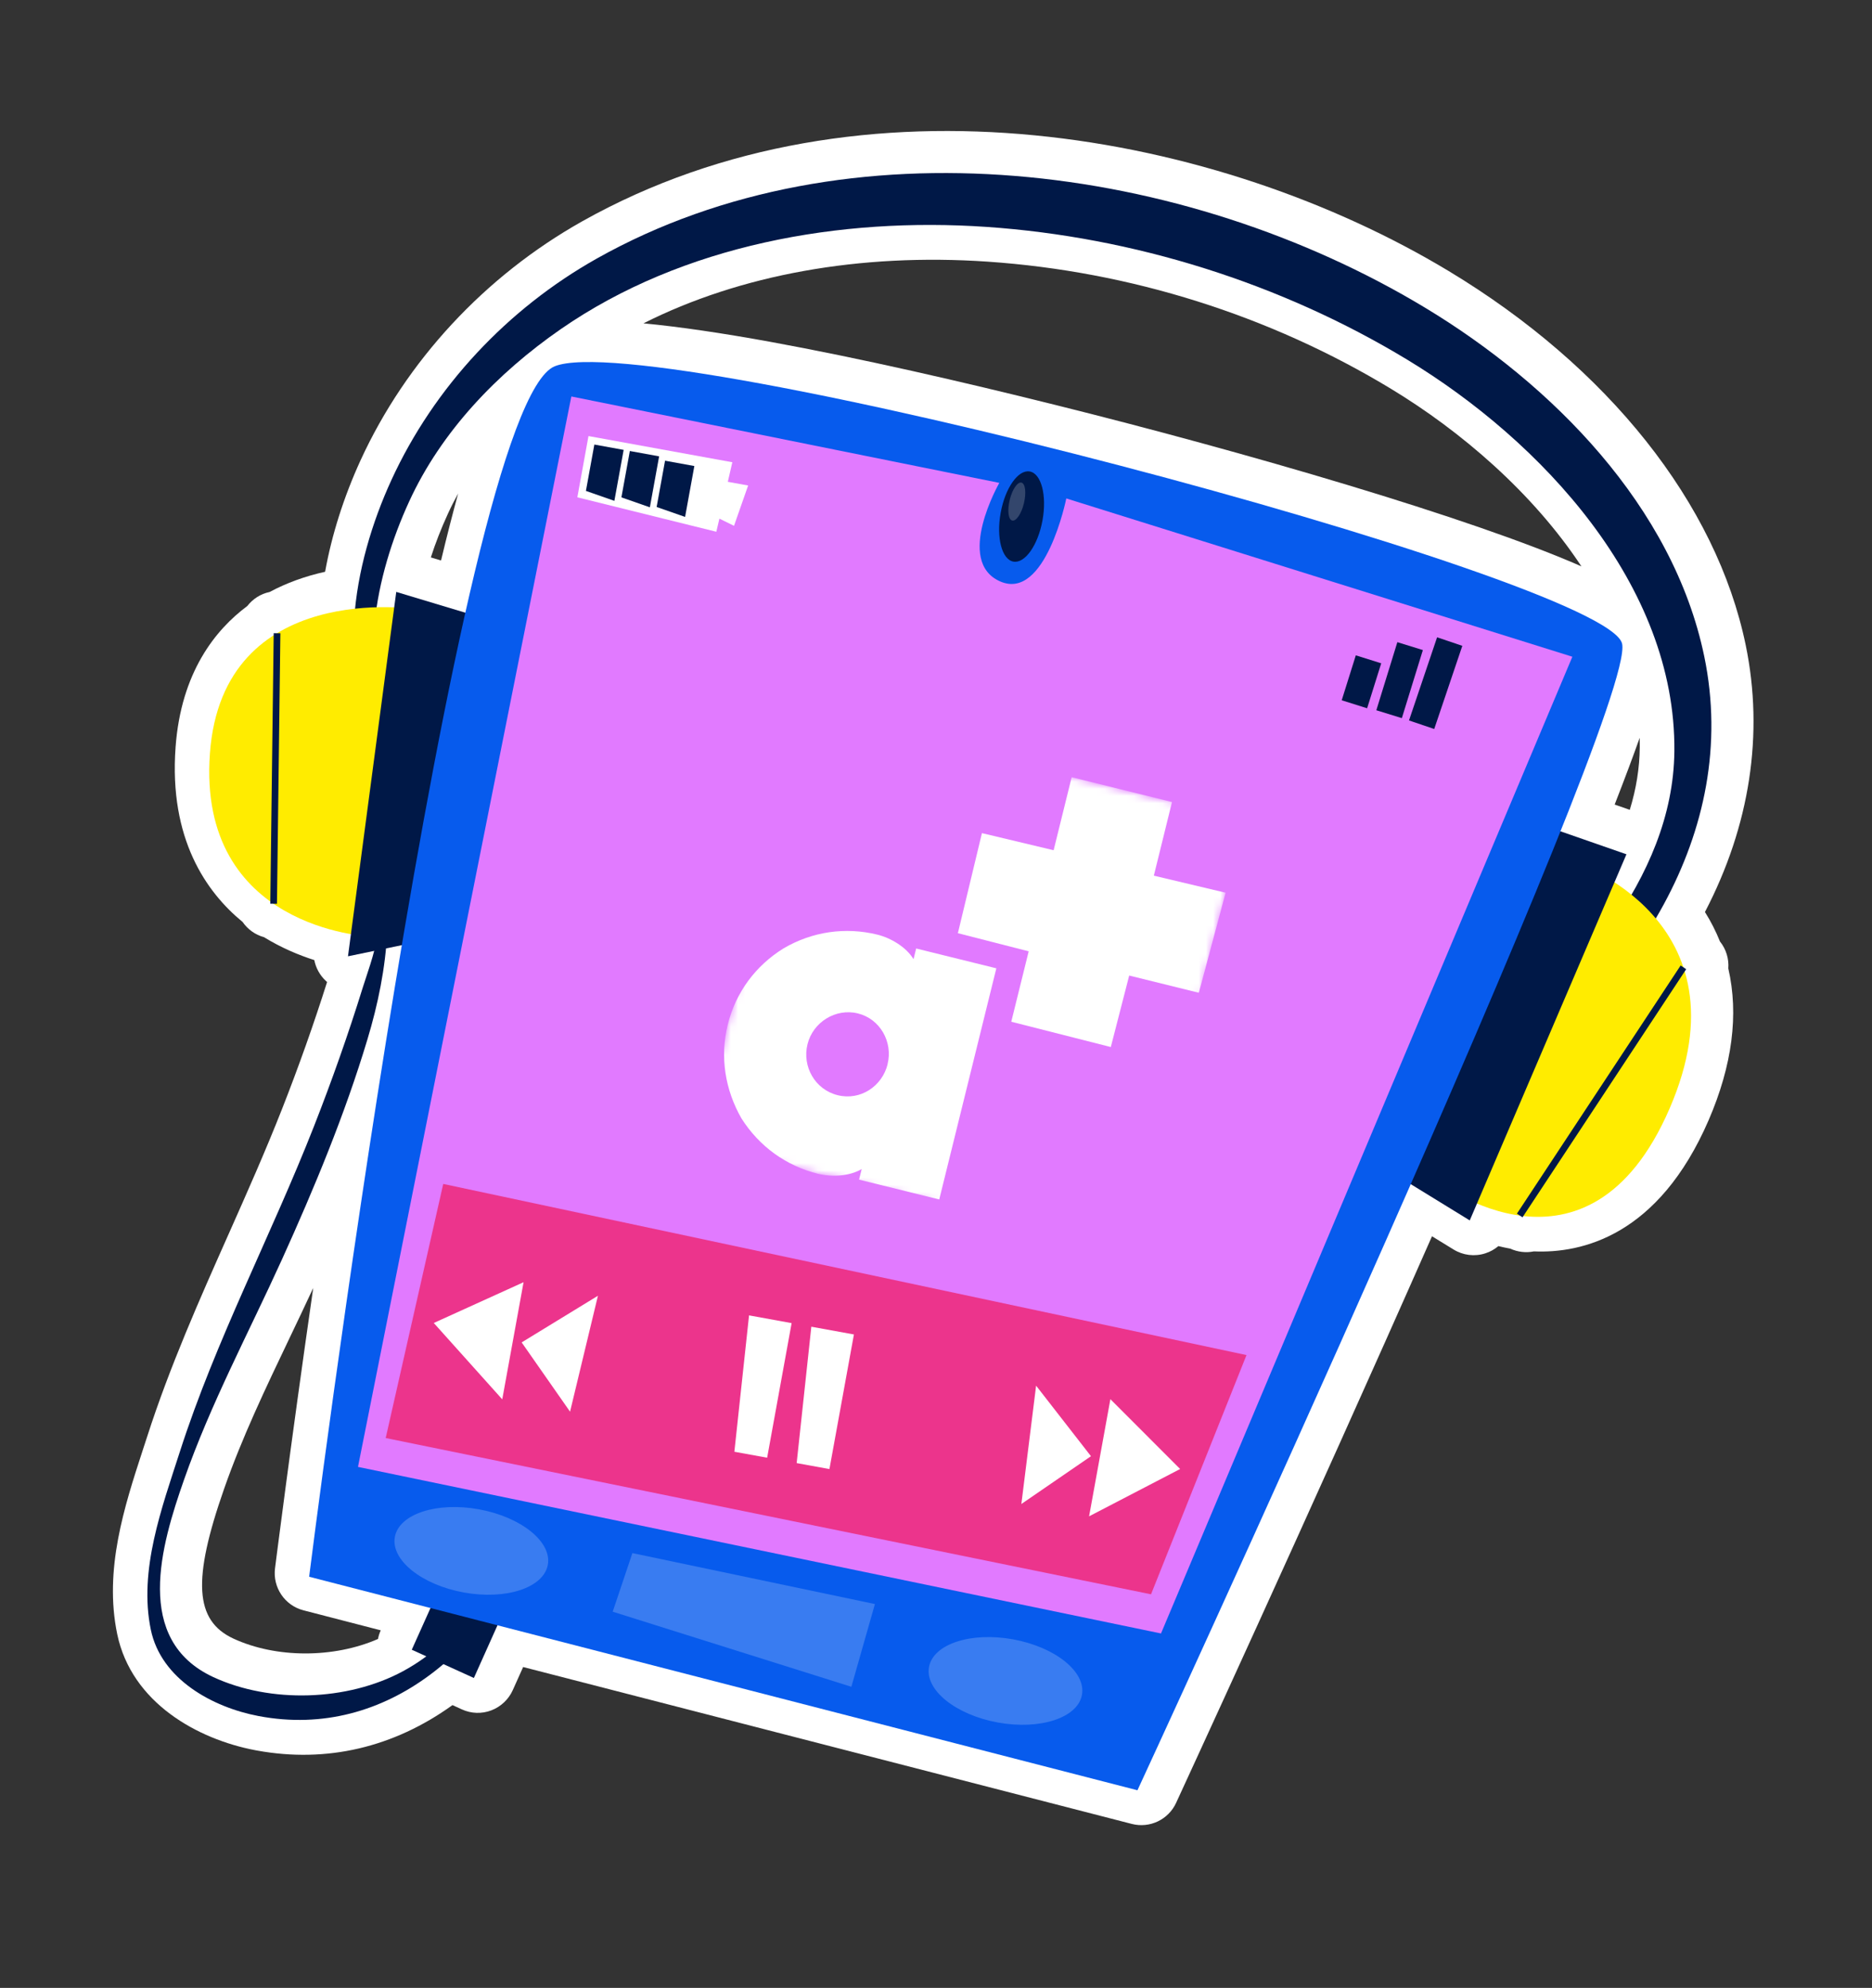 <svg width="260" height="276" viewBox="0 0 260 276" fill="none" xmlns="http://www.w3.org/2000/svg">
<rect x="0" y="0" width="260" height="276" fill="#333333" stroke="none"/>
<g id="OBJECTS" clip-path="url(#clip0_71_2593)">
<g id="Group">
<path id="Vector" d="M234.517 134.399L234.739 134.07L234.352 133.815C233.464 131.138 232.074 128.889 230.497 127.019C236.889 116.186 239.947 103.727 237.245 90.654C232.928 69.782 216.06 52.818 198.457 42.207C165.146 22.132 118.302 15.81 83.429 35.396C71.035 42.36 60.837 53.216 54.897 66.148C52.417 71.564 50.497 77.766 49.86 84.006C46.446 84.372 42.515 85.316 39.024 87.413L38.537 87.412L38.535 87.715C33.996 90.631 30.292 95.629 29.677 104.129C28.902 114.877 33.114 121.078 38.064 124.658L38.061 124.972L38.525 124.98C42.418 127.641 46.669 128.751 49.273 129.203L48.864 132.285L52.499 131.536C51.97 133.555 51.283 135.425 50.905 136.669C48.888 143.167 46.615 149.587 44.129 155.924C38.192 171.048 30.48 185.62 25.511 201.083C23.014 208.85 19.764 217.542 21.48 225.794C22.911 232.692 30.082 236.568 36.417 237.775C46.353 239.67 55.161 236.457 62.105 230.562L66.347 232.494L69.627 225.185L158.51 248.094C158.51 248.094 178.334 205.238 196.469 163.928L204.663 168.966L205.664 166.621C207.374 167.344 209.403 167.985 211.591 168.285L211.986 168.552L212.108 168.358C218.715 169.083 226.741 166.53 232.408 153.429C235.827 145.537 235.956 139.292 234.492 134.416L234.517 134.399ZM56.5 231.538C48.775 235.707 38.08 236.017 30.166 232.353C19.018 227.179 22.901 214.057 26.098 204.942C29.815 194.339 35.074 184.547 39.703 174.349C44.194 164.439 48.434 154.235 51.565 143.817C52.805 139.683 53.732 135.481 54.143 131.195L56.35 130.74C49.059 173.958 43.478 218.441 43.478 218.441L60.335 222.789L57.733 228.573L59.743 229.492C58.73 230.241 57.659 230.946 56.505 231.571L56.5 231.538ZM225.824 88.879C223.719 79.787 91.285 44.852 77.585 50.363C73.775 51.893 69.439 65.595 65.174 84.569L55.58 81.684L55.299 83.824C54.578 83.801 53.756 83.793 52.863 83.815C53.645 78.686 55.31 73.642 57.364 69.146C61.856 59.345 69.651 51.273 78.428 45.191C95.41 33.434 117.277 29.604 137.564 30.996C158.013 32.396 178.438 38.803 195.965 49.411C214.576 60.672 233.327 80.689 233.099 103.793C233.026 110.982 230.685 117.595 227.145 123.708C226.342 123.063 225.557 122.497 224.791 122L226.453 118.105L217.283 114.917C222.868 100.955 226.335 91.012 225.836 88.871L225.824 88.879Z" fill="white"/>
<path id="Vector_2" d="M35.728 243.051C35.623 243.031 35.528 243.014 35.434 242.997C27.476 241.484 18.273 236.447 16.278 226.875C14.42 217.915 17.284 209.141 19.81 201.39L20.448 199.435C23.564 189.752 27.729 180.38 31.761 171.32C34.289 165.641 36.898 159.76 39.178 153.96C41.495 148.07 43.591 142.149 45.428 136.345C45.372 136.291 45.307 136.236 45.251 136.182C44.418 135.402 43.866 134.39 43.653 133.299C41.451 132.595 39.046 131.583 36.669 130.12C35.44 129.788 34.399 129.023 33.695 128.006C28.661 123.879 23.451 116.489 24.385 103.741C25.144 93.315 29.958 87.402 34.343 84.143C35.106 83.165 36.189 82.451 37.45 82.192C39.778 80.946 42.355 80.004 45.154 79.386C46.074 74.271 47.748 69.001 50.069 63.925C56.407 50.111 67.336 38.336 80.842 30.739C119.783 8.867 169.349 18.44 201.207 37.632C223.36 50.98 238.398 69.909 242.459 89.564C245.004 101.893 243.053 114.64 236.798 126.625C237.622 127.935 238.316 129.298 238.882 130.714C239.739 131.781 240.144 133.123 240.042 134.46C241.513 140.845 240.595 147.912 237.315 155.515C230.343 171.622 219.668 174.028 213.045 173.745C211.933 173.966 210.787 173.833 209.767 173.366C209.19 173.261 208.659 173.142 208.109 173.01C207.584 173.456 206.956 173.808 206.278 174.021C204.806 174.491 203.195 174.295 201.881 173.481L198.888 171.646C181.632 210.751 163.534 249.898 163.35 250.309C162.274 252.652 159.667 253.88 157.185 253.233L72.658 231.452L71.218 234.661C70.636 235.954 69.564 236.963 68.237 237.47C66.91 237.976 65.435 237.925 64.145 237.332L62.845 236.738C54.667 242.625 45.365 244.804 35.717 243.049L35.728 243.051ZM43.488 178.855C42.415 181.176 41.315 183.471 40.248 185.706C36.851 192.821 33.636 199.535 31.131 206.693C26.69 219.367 27.04 225.005 32.414 227.502C38.36 230.254 46.369 230.236 52.501 227.556C52.576 227.147 52.703 226.747 52.882 226.357L42.153 223.58C39.555 222.912 37.864 220.413 38.197 217.751C38.234 217.487 40.285 201.157 43.5 178.847L43.488 178.855ZM70.587 219.915C70.712 219.937 70.838 219.96 70.962 219.994L155.529 241.793C160.886 230.154 176.879 195.255 191.587 161.76C192.203 160.343 193.405 159.271 194.875 158.812C196.346 158.353 197.946 158.546 199.25 159.358L203.265 161.824C204.612 161.148 206.235 161.042 207.735 161.672C209.285 162.323 210.829 162.767 212.319 162.973C212.413 162.99 212.508 163.007 212.602 163.025C212.634 163.03 212.665 163.036 212.696 163.042C215.001 163.298 222.001 164.063 227.531 151.294C230.073 145.423 230.7 140.255 229.404 135.941C229.371 135.827 229.346 135.725 229.313 135.61C229.298 135.575 229.293 135.541 229.278 135.506C228.683 133.717 227.715 132.011 226.404 130.46C225.975 129.959 225.667 129.393 225.451 128.79C224.837 128.592 224.266 128.281 223.757 127.863C223.163 127.376 222.53 126.924 221.843 126.474C220.1 125.333 219.219 123.328 219.461 121.344L215.498 119.962C214.123 119.483 212.997 118.465 212.406 117.132C211.802 115.807 211.763 114.293 212.313 112.939C217.858 99.079 219.681 93.228 220.262 90.807C214.504 87.264 191.383 78.762 151.698 68.525C112.045 58.294 85.56 54.103 79.939 55.228C78.928 56.497 75.669 62.141 70.356 85.74C70.028 87.188 69.119 88.432 67.846 89.177C66.573 89.921 65.043 90.109 63.627 89.678L58.45 88.118C57.511 88.815 56.337 89.198 55.088 89.155C54.41 89.129 53.705 89.131 52.988 89.141C52.543 89.147 52.116 89.113 51.69 89.013C51.295 89.159 50.866 89.254 50.434 89.306C47.03 89.673 44.125 90.576 41.778 91.982C41.706 92.023 41.633 92.064 41.549 92.114C41.499 92.148 41.462 92.174 41.412 92.208C37.512 94.709 35.413 98.741 35 104.523C34.472 111.77 36.499 116.943 41.191 120.335C41.239 120.366 41.286 120.407 41.324 120.435C41.392 120.48 41.47 120.527 41.538 120.572C44.726 122.757 48.328 123.619 50.178 123.934L50.23 123.943C51.552 124.184 52.668 124.897 53.454 125.875L55.267 125.5C56.989 125.141 58.78 125.662 60.042 126.878C61.305 128.095 61.892 129.872 61.598 131.608C55.777 166.156 50.982 201.911 49.355 214.424L61.659 217.596C63.179 217.992 64.452 219.037 65.137 220.452C65.334 220.857 65.471 221.294 65.566 221.723C66.781 220.285 68.69 219.559 70.599 219.906L70.587 219.915ZM224.269 111.709L226.358 112.437C227.259 109.509 227.72 106.621 227.745 103.741C227.748 103.308 227.741 102.873 227.734 102.437C226.822 105.005 225.681 108.062 224.259 111.708L224.269 111.709ZM59.849 77.396L61.257 77.815C62.082 74.354 62.882 71.267 63.631 68.518C63.114 69.455 62.627 70.407 62.192 71.369C61.277 73.361 60.486 75.386 59.839 77.394L59.849 77.396ZM106.943 47.452C119.464 49.731 133.74 53.023 146.498 56.201C172.866 62.757 204.28 71.889 219.639 78.632C212.888 68.402 202.866 59.832 193.194 53.983C176.341 43.779 156.974 37.684 137.189 36.329C119.416 35.112 102.788 38.138 89.371 44.894C94.451 45.374 100.463 46.273 106.943 47.452Z" fill="white"/>
</g>
<g id="Group_2">
<g id="Group_3">
<g id="Group_4">
<path id="Vector_3" d="M50.91 122.83C54.735 125.62 51.423 133.759 50.373 137.147C48.357 143.646 46.084 150.065 43.598 156.402C37.66 171.526 29.949 186.099 24.98 201.561C22.483 209.328 19.232 218.02 20.948 226.272C22.38 233.17 29.551 237.046 35.886 238.253C53.959 241.693 68.347 228.292 74.462 212.431C74.686 211.854 74.174 211.034 73.687 211.748C68.522 219.354 64.386 227.495 55.965 232.037C48.24 236.206 37.545 236.516 29.631 232.852C18.483 227.678 22.366 214.556 25.562 205.441C29.28 194.838 34.539 185.047 39.169 174.848C43.659 164.938 47.899 154.734 51.03 144.316C52.507 139.412 53.534 134.425 53.785 129.297C53.907 126.716 53.933 123.066 51.35 121.598C50.77 121.276 50.478 122.524 50.918 122.843L50.91 122.83Z" fill="#001847"/>
<path id="Vector_4" d="M54.839 103.676C49.419 93.156 52.094 79.944 56.816 69.653C61.308 59.853 69.104 51.781 77.881 45.699C94.863 33.941 116.729 30.111 137.017 31.504C157.465 32.904 177.891 39.311 195.418 49.919C214.029 61.18 232.78 81.197 232.551 104.301C232.369 122.327 217.912 136.822 206.026 148.617C205.179 149.461 205.431 152.782 207.017 151.683C226.513 138.137 241.79 115.744 236.708 91.164C232.392 70.291 215.523 53.328 197.92 42.717C164.611 22.631 117.757 16.307 82.894 35.895C70.5 42.859 60.302 53.715 54.362 66.647C48.977 78.379 46.161 93.853 53.694 105.268C54.331 106.23 55.187 104.325 54.852 103.667L54.839 103.676Z" fill="#001847"/>
<path id="Vector_5" d="M57.89 84.589C57.89 84.589 30.913 80.308 29.152 104.63C27.389 128.962 51.198 129.998 51.198 129.998L57.89 84.589Z" fill="#FFEC00"/>
<path id="Vector_6" d="M68.264 86.162L55.035 82.182L48.331 132.773L61.052 130.142L68.264 86.162Z" fill="#001847"/>
<path id="Vector_7" d="M218.528 119.624C218.528 119.624 243.235 127.688 231.887 153.909C220.54 180.131 199.764 164.094 199.764 164.094L218.518 119.622L218.528 119.624Z" fill="#FFEC00"/>
<path id="Vector_8" d="M191.718 161.816L204.132 169.444L225.895 118.611L212.651 113.999L191.718 161.816Z" fill="#001847"/>
<path id="Vector_9" d="M62.145 218.02L57.191 229.05L65.816 232.973L70.63 222.233L62.145 218.02Z" fill="#001847"/>
<path id="Vector_10" d="M38.941 87.926L38.014 87.914L37.539 125.471L38.467 125.483L38.941 87.926Z" fill="#001847"/>
<path id="Vector_11" d="M233.419 134.051L210.684 168.504L211.458 169.015L234.193 134.563L233.419 134.051Z" fill="#001847"/>
</g>
<g id="Group_5">
<g id="Group_6">
<path id="Vector_12" d="M42.936 218.917L157.981 248.562C157.981 248.562 227.406 98.462 225.291 89.368C223.186 80.276 90.752 45.341 77.052 50.852C63.341 56.361 42.936 218.917 42.936 218.917Z" fill="#075BED"/>
<path id="Vector_13" opacity="0.2" d="M87.833 215.634L121.517 222.708L118.246 234.195L85.096 223.77L87.833 215.634Z" fill="white"/>
<path id="Vector_14" opacity="0.2" d="M150.272 235.316C149.692 238.507 144.461 240.223 138.599 239.157C132.737 238.09 128.446 234.641 129.027 231.449C129.607 228.258 134.838 226.542 140.7 227.608C146.562 228.675 150.853 232.124 150.272 235.316Z" fill="white"/>
<path id="Vector_15" opacity="0.2" d="M76.086 217.26C75.505 220.452 70.274 222.168 64.412 221.101C58.55 220.034 54.259 216.585 54.84 213.394C55.421 210.202 60.652 208.486 66.514 209.553C72.376 210.62 76.666 214.069 76.086 217.26Z" fill="white"/>
<g id="Group_7">
<path id="Vector_16" d="M144.791 72.246C144.163 75.7 142.352 78.267 140.748 77.975C139.144 77.683 138.353 74.643 138.982 71.189C139.61 67.735 141.421 65.169 143.025 65.461C144.63 65.753 145.42 68.792 144.791 72.246Z" fill="#001847"/>
<path id="Vector_17" opacity="0.2" d="M142.209 69.889C141.857 71.344 141.121 72.413 140.583 72.272C140.033 72.14 139.888 70.855 140.239 69.4C140.59 67.946 141.327 66.876 141.866 67.007C142.416 67.139 142.562 68.424 142.21 69.879L142.209 69.889Z" fill="white"/>
</g>
</g>
<path id="Vector_18" d="M79.344 55.044L138.794 67.044C138.794 67.044 132.579 77.92 138.895 80.718C145.211 83.516 148.097 69.204 148.097 69.204L218.385 91.181L161.249 226.792L49.72 203.666L79.355 55.045L79.344 55.044Z" fill="#E17AFF"/>
<g id="Group_8">
<g id="Group_9">
<path id="Vector_19" d="M61.56 164.378L173.125 188.14L159.865 221.356L53.569 199.659L61.56 164.378Z" fill="#EC348C"/>
<g id="Group_10">
<path id="Vector_20" d="M72.717 178.024L69.757 194.286L60.246 183.684L72.717 178.024Z" fill="white"/>
<path id="Vector_21" d="M79.174 196L72.453 186.382L83.046 179.904L79.174 196Z" fill="white"/>
</g>
<g id="Group_11">
<path id="Vector_22" d="M154.221 194.266L151.262 210.528L163.909 203.958L154.221 194.266Z" fill="white"/>
<path id="Vector_23" d="M141.856 208.816L151.524 202.181L143.903 192.388L141.856 208.816Z" fill="white"/>
</g>
<g id="Group_12">
<path id="Vector_24" d="M104.034 182.628L109.948 183.704L106.548 202.391L101.996 201.563L104.034 182.628Z" fill="white"/>
<path id="Vector_25" d="M112.685 184.202L118.6 185.278L115.199 203.966L110.648 203.137L112.685 184.202Z" fill="white"/>
</g>
</g>
<g id="Group_13">
<path id="Vector_26" d="M188.307 90.987L186.349 97.228L189.878 98.336L191.836 92.095L188.307 90.987Z" fill="#001847"/>
<path id="Vector_27" d="M194.077 89.16L191.158 98.611L194.701 99.707L197.621 90.255L194.077 89.16Z" fill="#001847"/>
<path id="Vector_28" d="M199.596 88.484L195.695 100.028L199.198 101.214L203.1 89.669L199.596 88.484Z" fill="#001847"/>
</g>
<g id="Group_14">
<path id="Vector_29" d="M103.907 67.409L101.087 66.896L101.711 64.179L81.734 60.544L80.187 69.047L99.489 73.829L99.918 72.009L101.946 73.007L103.907 67.409Z" fill="white"/>
<path id="Vector_30" d="M82.549 61.722L86.618 62.463L85.33 69.539L81.378 68.158L82.549 61.722Z" fill="#001847"/>
<path id="Vector_31" d="M87.478 62.619L91.546 63.36L90.259 70.436L86.306 69.055L87.478 62.619Z" fill="#001847"/>
<path id="Vector_32" d="M92.368 63.965L96.437 64.705L95.151 71.77L91.199 70.39L92.368 63.965Z" fill="#001847"/>
</g>
</g>
</g>
</g>
<g id="accounting+ dark">
<g id="Clip path group">
<mask id="mask0_71_2593" style="mask-type:luminance" maskUnits="userSpaceOnUse" x="96" y="98" width="77" height="76">
<g id="clippath">
<path id="Vector_33" d="M111.843 98.768L96.991 158.872L157.885 173.928L172.736 113.824L111.843 98.768Z" fill="white"/>
</g>
</mask>
<g mask="url(#mask0_71_2593)">
<g id="Group_15">
<path id="Vector_34" d="M126.881 133.163L127.246 131.689L138.381 134.442L130.45 166.535L119.315 163.782L119.681 162.308C118.026 163.309 115.542 163.442 113.644 162.978C109.166 161.87 105.454 159.166 102.985 155.29C100.698 151.305 99.97 146.736 101.078 142.253C102.187 137.769 104.962 134.066 108.821 131.677C112.824 129.325 117.437 128.679 121.844 129.763C123.732 130.225 125.872 131.504 126.87 133.161M123.274 147.745C124.04 144.663 122.229 141.46 119.149 140.704C116.069 139.948 112.906 141.91 112.15 144.994C111.394 148.078 113.194 151.28 116.346 152.059C119.498 152.839 122.518 150.829 123.284 147.747" fill="white"/>
<path id="Vector_35" d="M142.873 132.082L133.039 129.565L136.38 115.672L146.337 118.048L148.843 107.908L162.777 111.354L160.255 121.579L170.225 123.946L166.505 137.836L156.832 135.446L154.279 145.372L140.455 141.859L142.873 132.082Z" fill="white"/>
</g>
</g>
</g>
</g>
</g>
</g>
<defs>
<clipPath id="clip0_71_2593">
<rect width="220.156" height="240.434" fill="white" transform="translate(43.046) rotate(10.314)"/>
</clipPath>
</defs>
</svg>
